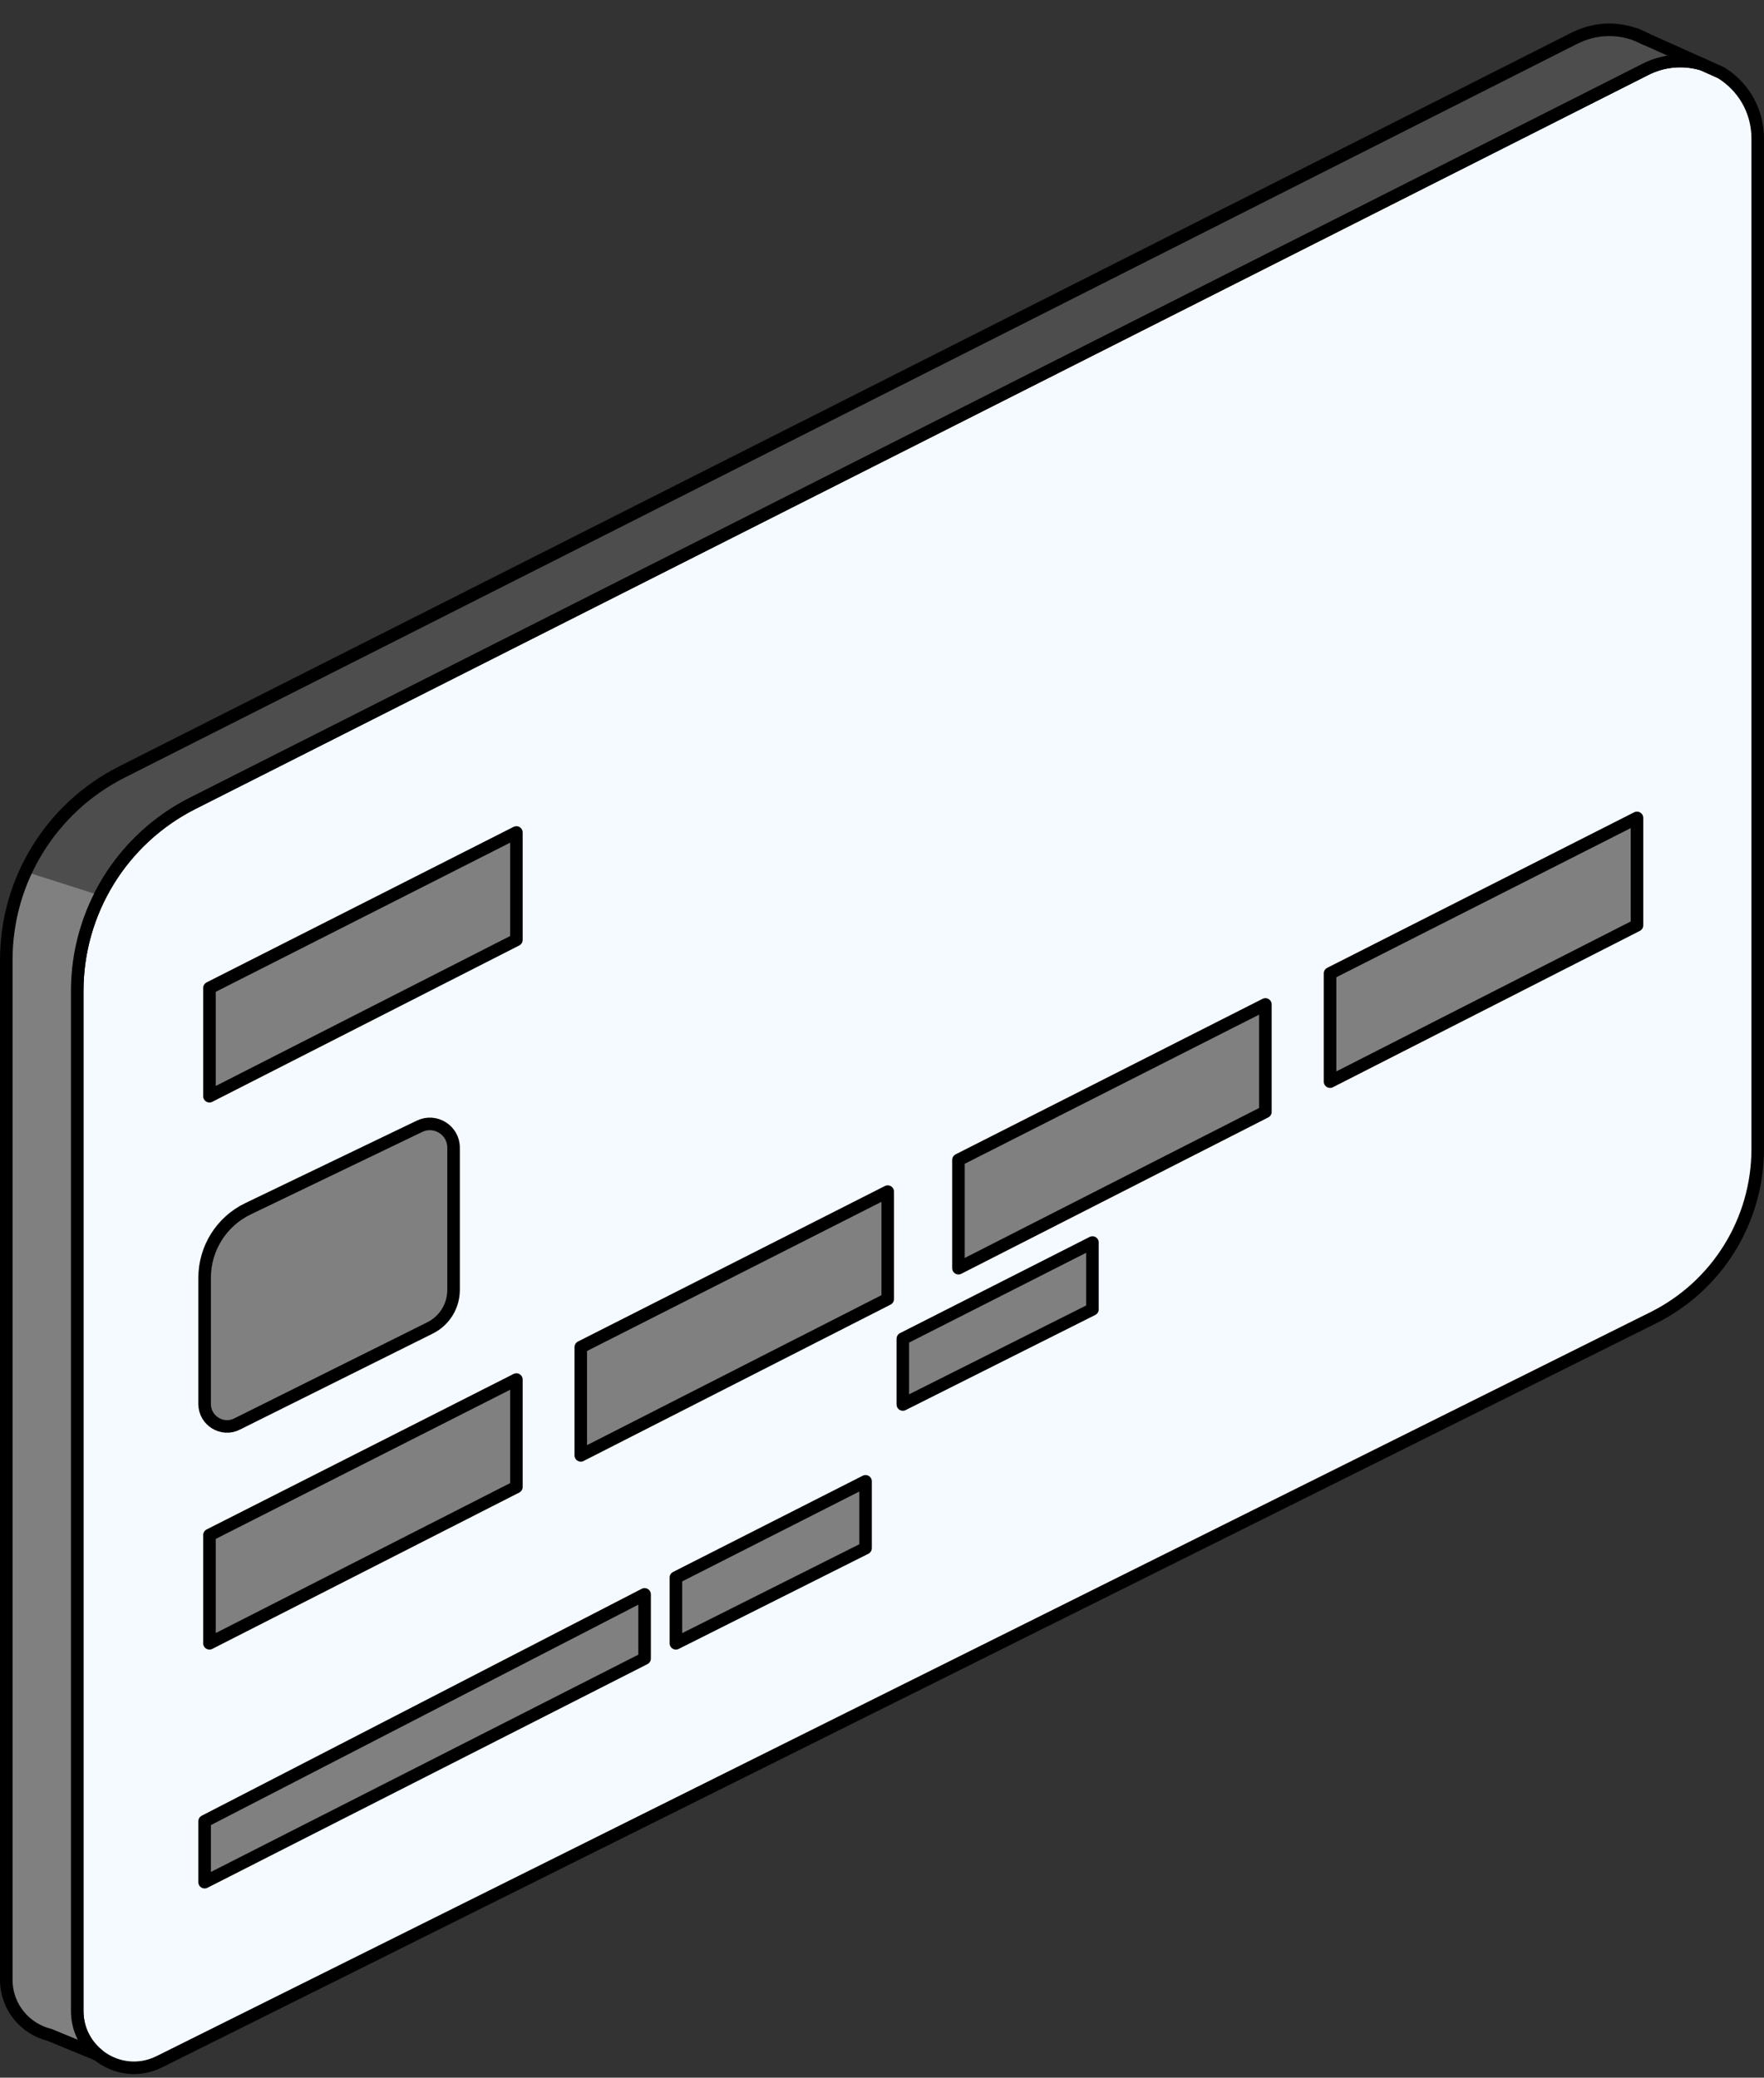 <svg width="62" height="73" viewBox="0 0 62 73" fill="none" xmlns="http://www.w3.org/2000/svg">
<rect x="0" y="0" width="62" height="73" fill="#333333" stroke="none"/>
<g clip-path="url(#clip0_266_29046)">
<path d="M59.817 2.255C59.48 2.155 59.123 2.121 58.761 2.161C58.451 2.195 58.137 2.285 57.832 2.44L6.771 28.226C5.345 28.947 4.22 30.093 3.52 31.464C3 32.486 2.714 33.631 2.714 34.821V70.654C2.714 70.939 2.771 71.205 2.873 71.443C3.001 71.741 3.199 71.998 3.442 72.197L1.738 71.496H1.736C0.896 71.285 0.221 70.533 0.221 69.556V33.723C0.221 32.635 0.46 31.582 0.9 30.629C1.588 29.141 2.762 27.894 4.278 27.128L55.339 1.342C56.057 0.98 56.826 0.968 57.493 1.213L57.841 1.369L57.846 1.371L57.852 1.374L59.817 2.255Z" fill="#4D4D4D"/>
<path d="M61.779 4.869V40.368C61.779 42.882 60.358 45.18 58.107 46.3L5.599 72.441C4.845 72.816 4.017 72.668 3.442 72.196C3.199 71.998 3.001 71.741 2.873 71.443C2.771 71.205 2.714 70.939 2.714 70.654V34.821C2.714 32.033 4.283 29.483 6.772 28.226L57.832 2.44C58.137 2.285 58.451 2.195 58.761 2.161C59.123 2.121 59.48 2.155 59.817 2.254L60.492 2.557C61.249 3.026 61.779 3.859 61.779 4.869Z" fill="#F4FAFF"/>
<path d="M61.779 4.869V40.368C61.779 42.882 60.358 45.18 58.107 46.3L5.599 72.441C4.845 72.816 4.017 72.668 3.442 72.196C3.199 71.998 3.001 71.741 2.873 71.443C2.771 71.205 2.714 70.939 2.714 70.654V34.821C2.714 32.033 4.283 29.483 6.772 28.226L57.832 2.44C58.137 2.285 58.451 2.195 58.761 2.161C59.123 2.121 59.48 2.155 59.817 2.254L60.492 2.557C61.249 3.026 61.779 3.859 61.779 4.869Z" stroke="black" stroke-width="0.441" stroke-linecap="round" stroke-linejoin="round"/>
<path d="M3.442 72.196L1.738 71.496H1.736C0.896 71.285 0.221 70.533 0.221 69.556V33.723C0.221 32.635 0.46 31.582 0.9 30.629L3.52 31.464C3 32.486 2.714 33.631 2.714 34.821V70.654C2.714 70.939 2.771 71.205 2.873 71.443C3.001 71.741 3.199 71.998 3.442 72.196Z" fill="#808080"/>
<path d="M59.817 2.255C59.48 2.155 59.123 2.121 58.761 2.161C58.451 2.195 58.137 2.285 57.832 2.44L6.771 28.226C4.283 29.483 2.714 32.033 2.714 34.821V70.654C2.714 70.939 2.771 71.205 2.873 71.443C3.001 71.741 3.199 71.998 3.442 72.197L1.738 71.496H1.736C0.896 71.285 0.221 70.533 0.221 69.556V33.723C0.221 30.936 1.791 28.385 4.278 27.128L55.339 1.342C56.057 0.98 56.826 0.968 57.493 1.213L57.841 1.369L57.846 1.371L57.852 1.374L59.817 2.255Z" stroke="black" stroke-width="0.441" stroke-linecap="round" stroke-linejoin="round"/>
<path d="M57.84 1.369C57.728 1.309 57.612 1.256 57.493 1.213" stroke="black" stroke-width="0.441" stroke-linecap="round" stroke-linejoin="round"/>
<path d="M7.362 53.935L18.15 48.471V52.245L7.362 57.738V53.935Z" fill="#808080"/>
<path d="M7.362 34.713L18.15 29.249V33.023L7.362 38.516V34.713Z" fill="#808080"/>
<path d="M20.413 47.332L31.201 41.868V45.642L20.413 51.135V47.332Z" fill="#808080"/>
<path d="M33.687 40.755L44.475 35.291V39.065L33.687 44.558V40.755Z" fill="#808080"/>
<path d="M46.748 34.201L57.536 28.737V32.511L46.748 38.004V34.201Z" fill="#808080"/>
<path d="M7.192 63.991L22.656 56.019V58.273L7.192 66.131V63.991Z" fill="#808080"/>
<path d="M23.756 55.428V57.738L30.422 54.395V52.047L23.756 55.428Z" fill="#808080"/>
<path d="M31.732 47.037V49.347L38.397 46.004V43.657L31.732 47.037Z" fill="#808080"/>
<path d="M7.192 44.896V49.329C7.192 49.914 7.808 50.296 8.331 50.034L15.115 46.657C15.622 46.405 15.942 45.887 15.942 45.32V40.324C15.942 39.709 15.3 39.306 14.746 39.572L8.717 42.47C7.785 42.918 7.192 43.861 7.192 44.895V44.896Z" fill="#808080"/>
<path d="M7.362 53.935L18.15 48.471V52.245L7.362 57.738V53.935Z" stroke="black" stroke-width="0.441" stroke-linecap="round" stroke-linejoin="round"/>
<path d="M7.362 34.713L18.15 29.249V33.023L7.362 38.516V34.713Z" stroke="black" stroke-width="0.441" stroke-linecap="round" stroke-linejoin="round"/>
<path d="M20.413 47.332L31.201 41.868V45.642L20.413 51.135V47.332Z" stroke="black" stroke-width="0.441" stroke-linecap="round" stroke-linejoin="round"/>
<path d="M33.687 40.755L44.475 35.291V39.065L33.687 44.558V40.755Z" stroke="black" stroke-width="0.441" stroke-linecap="round" stroke-linejoin="round"/>
<path d="M46.748 34.201L57.536 28.737V32.511L46.748 38.004V34.201Z" stroke="black" stroke-width="0.441" stroke-linecap="round" stroke-linejoin="round"/>
<path d="M7.192 63.991L22.656 56.019V58.273L7.192 66.131V63.991Z" stroke="black" stroke-width="0.441" stroke-linecap="round" stroke-linejoin="round"/>
<path d="M23.756 55.428V57.738L30.422 54.395V52.047L23.756 55.428Z" stroke="black" stroke-width="0.441" stroke-linecap="round" stroke-linejoin="round"/>
<path d="M31.732 47.037V49.347L38.397 46.004V43.657L31.732 47.037Z" stroke="black" stroke-width="0.441" stroke-linecap="round" stroke-linejoin="round"/>
<path d="M7.192 44.896V49.329C7.192 49.914 7.808 50.296 8.331 50.034L15.115 46.657C15.622 46.405 15.942 45.887 15.942 45.32V40.324C15.942 39.709 15.3 39.306 14.746 39.572L8.717 42.47C7.785 42.918 7.192 43.861 7.192 44.895V44.896Z" stroke="black" stroke-width="0.441" stroke-linecap="round" stroke-linejoin="round"/>
</g>
<defs>
<clipPath id="clip0_266_29046">
<rect width="62" height="72.048" fill="white" transform="translate(0 0.826)"/>
</clipPath>
</defs>
</svg>
